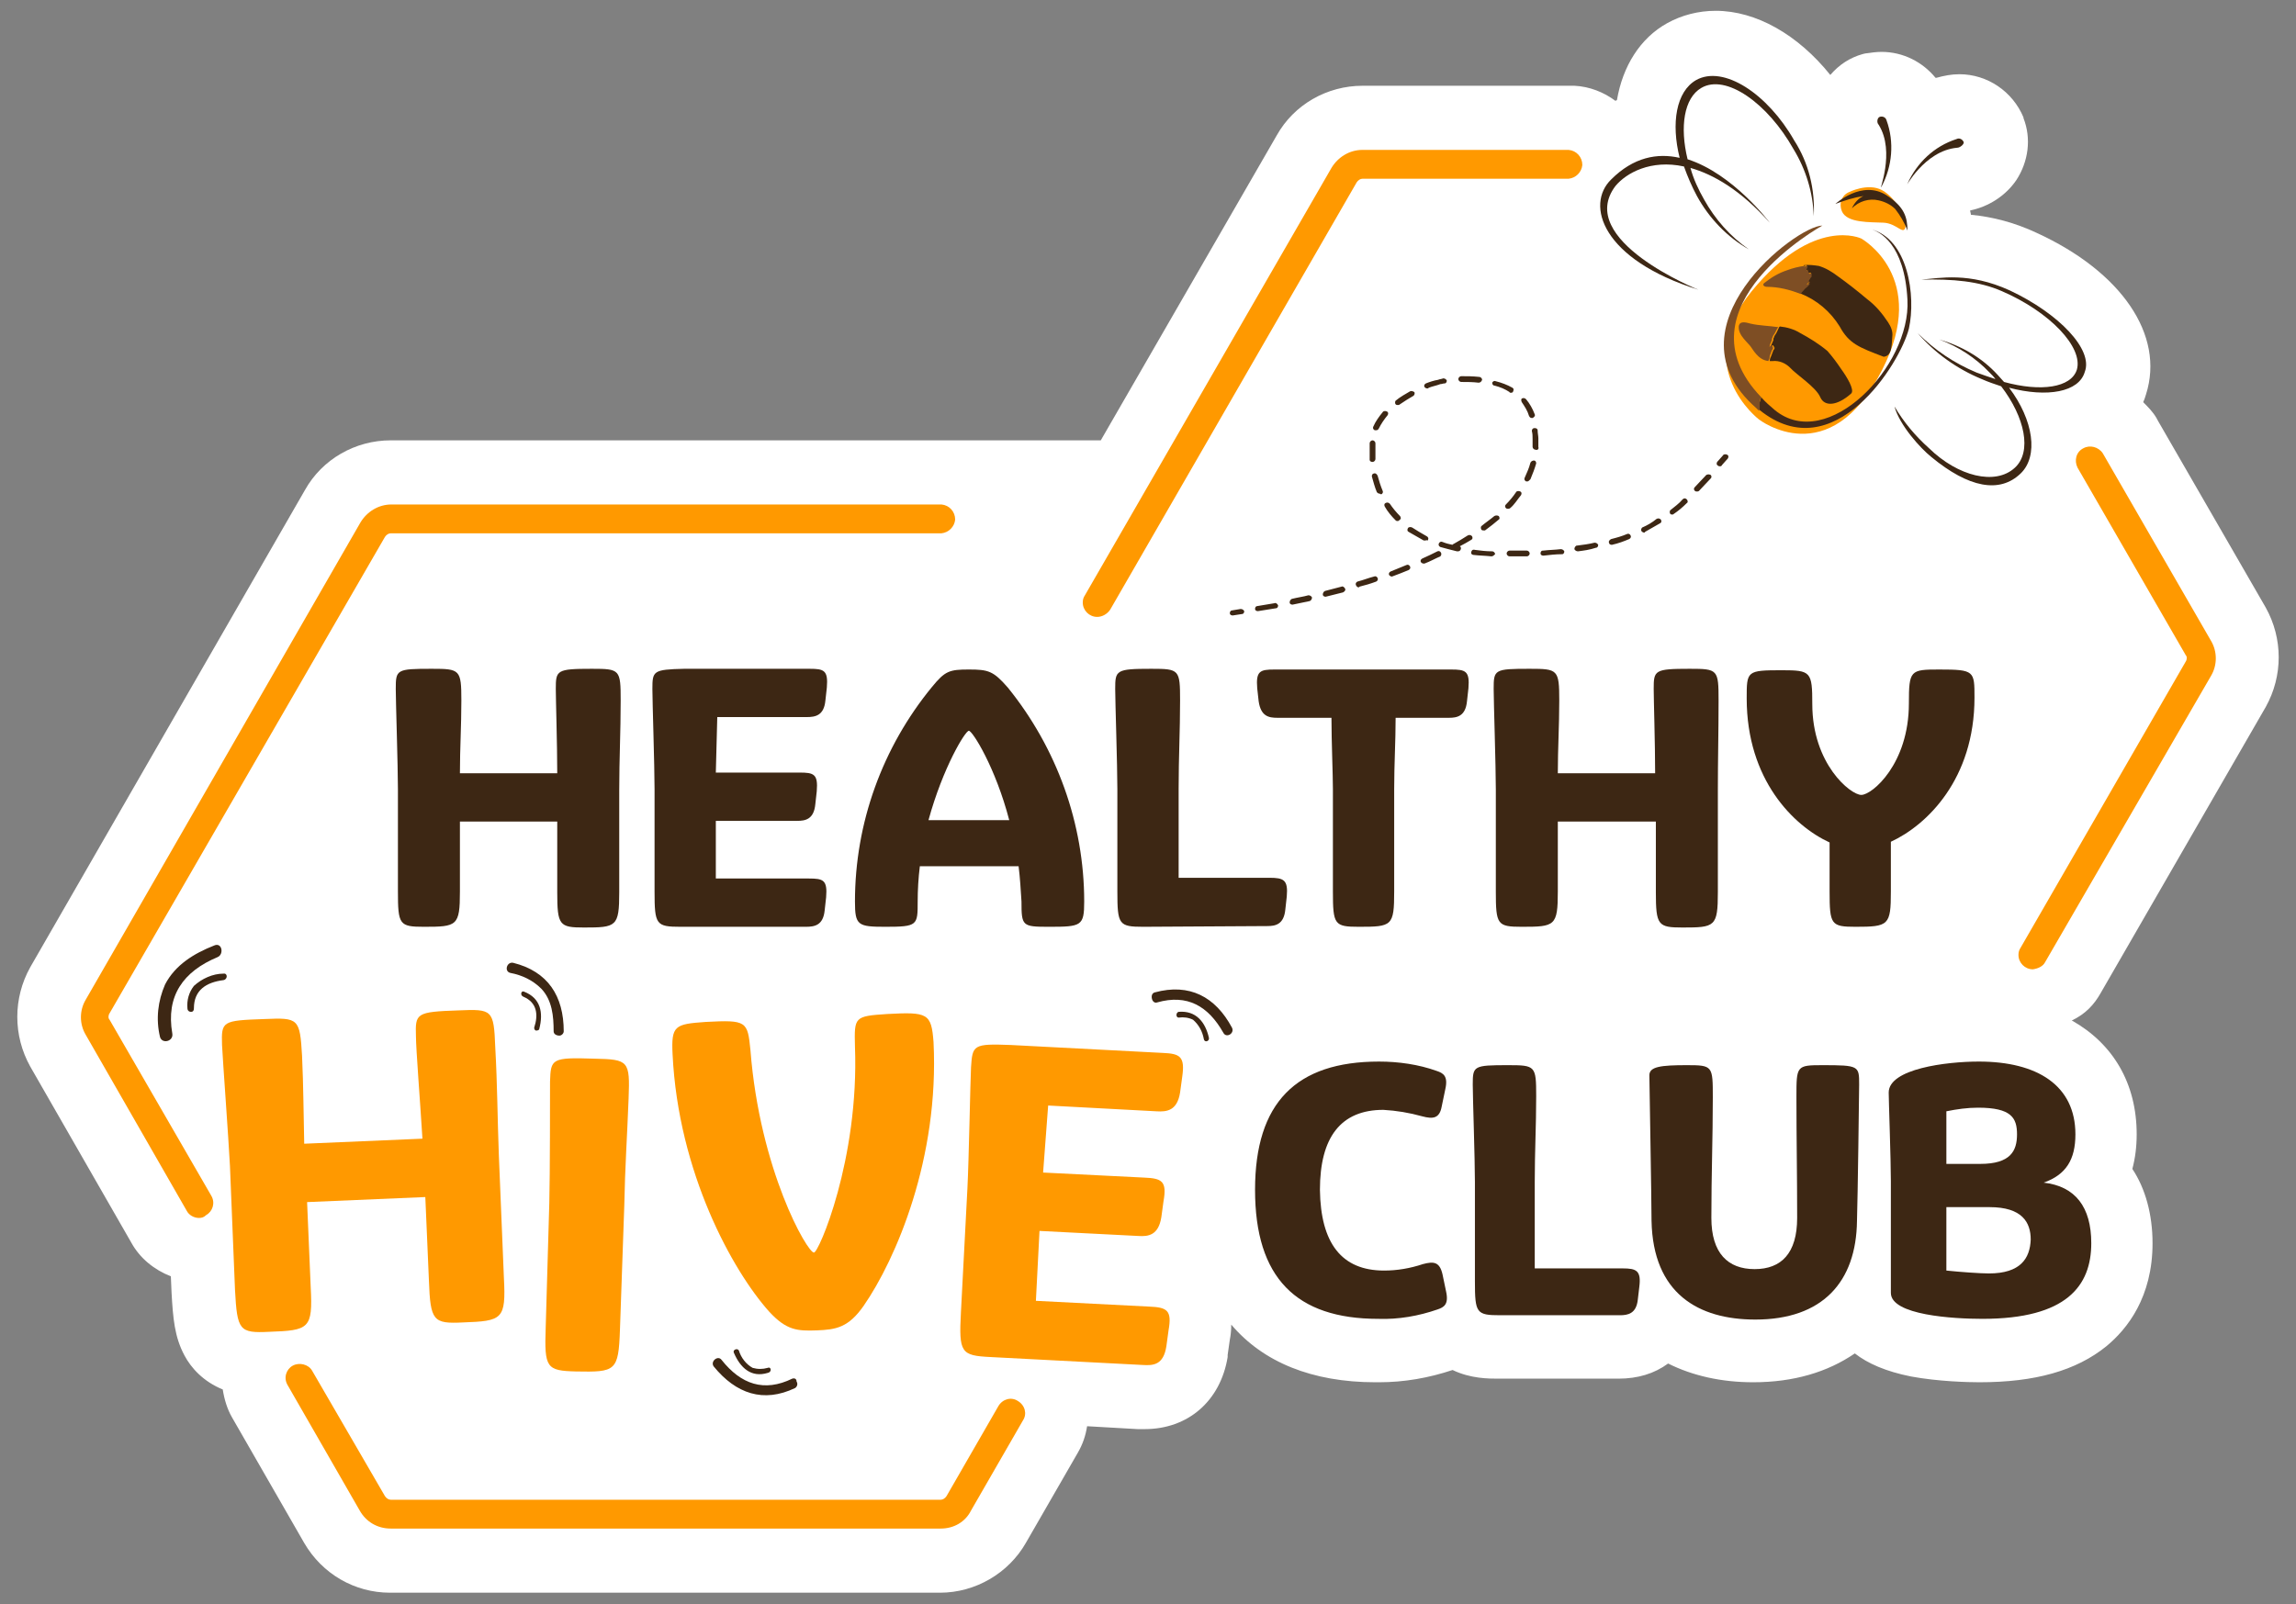 <svg xmlns="http://www.w3.org/2000/svg" xmlns:xlink="http://www.w3.org/1999/xlink" id="Layer_1" x="0px" y="0px" viewBox="0 0 318.5 222.6" style="enable-background:new 0 0 318.5 222.6;" xml:space="preserve">
<rect x="0" y="0" width="318.5" height="222.6" fill="#808080" stroke="none"/>
<style type="text/css">
	.st0{fill:#FFFFFF;}
	.st1{fill:#3D2714;}
	.st2{fill:#FF9900;}
	.st3{fill:#422918;}
	.st4{fill:#7E4E24;}
</style>
<path class="st0" d="M291.4,137.8l22.9-39.7c2.4-4.3,2.4-9.5,0-13.8l-15-26c0-0.1-0.1-0.1-0.1-0.2c-0.5-0.9-1.2-1.6-1.9-2.3  c0.2-0.4,0.3-0.8,0.4-1.1c2.6-8.2-3.4-17-15.2-22.4c-3-1.4-6-2.2-9.1-2.5c0-0.2-0.1-0.4-0.1-0.6c2.5-0.5,4.9-2,6.4-4.2  c1.7-2.6,2.1-5.8,1-8.6c0,0,0-0.1,0-0.1c-1.5-3.6-5-6-8.9-6c-1.1,0-2.1,0.2-3.2,0.5c0,0,0,0-0.1,0c-1.8-2.2-4.5-3.6-7.5-3.6  c-0.7,0-1.4,0.1-2.1,0.2c-0.2,0-0.4,0.1-0.5,0.1c-1.8,0.5-3.3,1.5-4.5,2.9c-4.5-5.6-10.3-8.9-15.9-8.9c0,0,0,0,0,0  c-2.4,0-4.7,0.6-6.7,1.7c-3.8,2.1-6.2,6-7,10.7c-0.1,0-0.2,0.1-0.2,0.1c-1.6-1.2-3.6-2-5.7-2.1c-0.2,0-0.4,0-0.6,0H189  c-4.9,0-9.5,2.6-11.9,6.9l-24.4,42.3H54.2c-4.9,0-9.5,2.6-11.9,6.9L4.2,134.2c-2.4,4.3-2.4,9.5,0,13.8l14,24.4  c1.2,2.2,3.2,3.8,5.5,4.7l0.1,2.3c0.2,3.5,0.4,6.1,1.8,8.7c0.9,1.7,2.6,3.6,5.3,4.7c0.2,1.3,0.6,2.7,1.3,3.9l10,17.4  c2.5,4.3,7,6.9,11.9,6.9h76.3c4.9,0,9.5-2.7,11.9-6.9l7.2-12.5c0.7-1.2,1.1-2.4,1.3-3.7l7,0.4c0.3,0,0.7,0,1,0c6,0,10.5-3.9,11.5-10  c0-0.1,0-0.2,0-0.3l0.3-2.1c0.1-0.5,0.2-1.2,0.2-2.1c4.4,5.2,11.2,8,20,8c0.2,0,0.3,0,0.5,0c3.5,0,6.9-0.6,10.2-1.7  c2.5,1.2,5,1.2,6.3,1.2l16.7,0c2.7,0,5-0.7,6.9-2.1c3.4,1.7,7.4,2.6,11.8,2.6c5.6,0,10.3-1.4,14.1-4c1.8,1.4,4.3,2.5,7.8,3.2  c3.8,0.7,7.9,0.8,9.5,0.8c7.7,0,13.4-1.6,17.6-5c2.9-2.4,6.4-6.8,6.4-14.3c0-4-1-7.6-2.8-10.3c0.4-1.5,0.6-3.1,0.6-4.8  c0-7.1-3.3-12.6-9-15.8C289.3,140.7,290.5,139.4,291.4,137.8z"></path>
<g>
	<path class="st1" d="M85.9,109.7v14.1c0,4.8-0.4,4.9-4.9,4.9c-3.4,0-3.7-0.3-3.7-4.9V114H63.8v9.7c0,4.8-0.4,4.9-5,4.9   c-3.4,0-3.6-0.3-3.6-4.9v-14.2c0-3.2-0.3-12.2-0.3-13.9c0-2.7,0.1-2.8,5-2.8c3.9,0,4.1,0.1,4.1,4.4c0,3.6-0.2,6.6-0.2,10.1h13.5   c0-4-0.2-10.3-0.2-11.7c0-2.6,0.1-2.8,5-2.8c3.9,0,4,0.1,4,4.4C86.1,101.6,85.9,105.3,85.9,109.7z"></path>
	<path class="st1" d="M94.4,128.6c-3.4,0-3.6-0.3-3.6-4.9v-14.2c0-3.2-0.3-12.2-0.3-13.9c0-2.5,0.1-2.7,4.4-2.8h17.4   c2,0,2.6,0.2,2.4,2.6l-0.2,1.8c-0.2,2.1-1.4,2.3-2.6,2.3H99.5l-0.2,7.7h11.6c2,0,2.6,0.2,2.4,2.6l-0.2,1.8   c-0.2,2.1-1.4,2.3-2.5,2.3H99.3v8h12.9c2,0,2.6,0.2,2.4,2.6l-0.2,1.8c-0.2,2.1-1.4,2.3-2.6,2.3L94.4,128.6z"></path>
	<path class="st1" d="M141.3,120.2h-13.7c-0.2,1.6-0.3,3.3-0.3,4.9c0,3.3,0,3.5-4.5,3.5c-3.8,0-4.2-0.2-4.2-3.5   c0-10.9,3.8-21.4,10.7-29.8c1.8-2.2,2.4-2.4,5.1-2.4s3.4,0.2,5.4,2.5c6.8,8.4,10.6,18.9,10.6,29.7c0,3.4-0.4,3.5-4.9,3.5   c-3.7,0-3.8-0.1-3.8-3.5C141.6,123.5,141.5,121.8,141.3,120.2z M128.8,113.8H140c-1.9-7.3-5.1-12.4-5.6-12.4   S130.8,106.5,128.8,113.8L128.8,113.8z"></path>
	<path class="st1" d="M158.6,128.6c-3.4,0-3.6-0.3-3.6-4.9v-14.2c0-3.3-0.3-12.2-0.3-13.9c0-2.6,0.1-2.8,5-2.8c3.9,0,4,0.1,4,4.4   c0,4.3-0.2,7.8-0.2,12.2v12.4h12.6c2,0,2.6,0.3,2.4,2.6l-0.2,1.8c-0.2,2.1-1.4,2.3-2.5,2.3L158.6,128.6z"></path>
	<path class="st1" d="M193.6,99.6c0,3.3-0.2,6.4-0.2,9.9v14.2c0,4.8-0.3,4.9-4.9,4.9c-3.4,0-3.6-0.3-3.6-4.9v-14.2   c0-2.1-0.2-6.6-0.2-9.9h-7.5c-1.2,0-2.3-0.2-2.6-2.3l-0.2-1.8c-0.2-2.4,0.4-2.6,2.4-2.6h24.5c2,0,2.6,0.2,2.4,2.6l-0.2,1.8   c-0.2,2.1-1.4,2.3-2.5,2.3H193.6z"></path>
	<path class="st1" d="M238.3,109.7v14.1c0,4.8-0.4,4.9-4.9,4.9c-3.4,0-3.7-0.3-3.7-4.9V114h-13.6v9.7c0,4.8-0.4,4.9-5,4.9   c-3.4,0-3.6-0.3-3.6-4.9v-14.2c0-3.2-0.3-12.2-0.3-13.9c0-2.7,0.1-2.8,5-2.8c3.9,0,4.1,0.1,4.1,4.4c0,3.6-0.2,6.6-0.2,10.1h13.5   c0-4-0.2-10.3-0.2-11.7c0-2.6,0.1-2.8,5-2.8c3.9,0,4,0.1,4,4.4C238.4,101.6,238.3,105.3,238.3,109.7z"></path>
	<path class="st1" d="M264.8,97.6c0-4.6,0.2-4.7,4.2-4.7c4.9,0,4.9,0.2,4.9,3.9c0,11.3-6.6,17.7-11.6,20v6.9c0,4.7-0.3,4.9-4.9,4.9   c-3.4,0-3.6-0.3-3.6-4.9v-6.8c-5-2.3-11.5-8.7-11.5-20c0-3.8,0-3.9,4.9-3.9c4,0,4.2,0.2,4.2,4.7c0,8.3,5.3,12.6,6.8,12.6   S264.8,106,264.8,97.6z"></path>
	<path class="st2" d="M69.2,160.3l0.7,17c0.3,5.8-0.2,6-5.7,6.2c-4.1,0.2-4.5-0.2-4.7-5.8L59,166.1l-16.4,0.7l0.5,11.8   c0.3,5.8-0.2,6-5.8,6.2c-4.1,0.2-4.4-0.2-4.7-5.8l-0.7-17.2c-0.2-3.9-1-14.7-1.1-16.8c-0.1-3.3,0-3.4,5.9-3.6   c4.7-0.2,4.9-0.1,5.2,5.1c0.2,4.3,0.2,8.1,0.3,12.2l16.4-0.7c-0.3-4.9-0.9-12.5-0.9-14.2c-0.1-3.2,0-3.4,5.9-3.6   c4.7-0.2,4.9-0.1,5.1,5.1C69,150.6,69,155,69.2,160.3z"></path>
	<path class="st2" d="M86.6,167.3L86,184.5c-0.2,5.8-0.6,5.9-6.1,5.8c-4.1-0.1-4.4-0.5-4.2-6.1l0.5-17.3c0.1-4,0.1-14.8,0.1-16.8   c0.1-3.2,0.2-3.4,6.2-3.2c4.7,0.1,4.9,0.3,4.7,5.5C87,157.7,86.7,161.9,86.6,167.3z"></path>
	<path class="st2" d="M118.6,145.2c-0.1-4.1-0.1-4.2,4.5-4.5c5.6-0.3,6.1-0.1,6.4,3.9c0.8,16.1-5.2,30.1-9.7,36.6   c-2.1,3-3.8,3.3-6.5,3.4c-2.7,0.1-4.2,0-6.6-2.6c-5.1-5.7-12.6-19.3-13.4-35.7c-0.2-4,0.3-4.2,4.6-4.5c5.7-0.3,5.8-0.1,6.2,3.9   c1.3,16.7,7.9,28.1,8.8,28.1C113.5,174,119.2,160.9,118.6,145.2z"></path>
	<path class="st2" d="M137.4,188.3c-4.1-0.2-4.4-0.6-4.1-6.2l0.9-17.2c0.2-3.9,0.4-14.8,0.5-16.8c0.2-3.1,0.3-3.3,5.5-3.1l21.1,1.1   c2.4,0.1,3.1,0.5,2.7,3.3l-0.3,2.2c-0.4,2.5-1.8,2.7-3.3,2.6l-15-0.8l-0.7,9.3l14,0.7c2.5,0.1,3.2,0.5,2.7,3.3l-0.3,2.2   c-0.4,2.5-1.8,2.7-3.2,2.6l-13.7-0.7l-0.5,9.7l15.7,0.8c2.5,0.1,3.2,0.5,2.7,3.3l-0.3,2.2c-0.4,2.6-1.8,2.7-3.3,2.6L137.4,188.3z"></path>
	<path class="st1" d="M192,176.3c1.8,0,3.6-0.3,5.4-0.9c1.5-0.4,2.3-0.3,2.7,1.4l0.5,2.4c0.4,1.8-0.3,2.2-1.2,2.5   c-2.6,0.9-5.4,1.4-8.2,1.3c-11.4,0-17.1-5.7-17.1-17.9c0-12.1,5.7-17.8,17.2-17.8c2.7,0,5.5,0.4,8,1.3c0.9,0.3,1.6,0.7,1.2,2.5   l-0.5,2.4c-0.3,1.7-1.2,1.8-2.7,1.4c-1.8-0.5-3.6-0.8-5.4-0.9c-5.9,0-8.8,3.8-8.8,11.1C183.2,172.5,186.1,176.3,192,176.3z"></path>
	<path class="st1" d="M208.1,182.5c-3.3,0-3.5-0.3-3.5-4.7V164c0-3.2-0.3-11.8-0.3-13.5c0-2.6,0.1-2.7,4.9-2.7   c3.8,0,3.9,0.1,3.9,4.3s-0.2,7.6-0.2,11.9v12h12.2c1.9,0,2.6,0.3,2.3,2.6l-0.2,1.7c-0.2,2-1.4,2.2-2.5,2.2L208.1,182.5z"></path>
	<path class="st1" d="M243.4,176.1c3.7,0,5.9-2.2,5.9-7.1c0-6.2-0.1-10.8-0.1-16.8c0-4.3,0-4.4,3.6-4.4c5.1,0,5.1,0.1,5.1,2.7   c0,0.8-0.2,16-0.3,18.9c-0.1,8.5-4.8,13.7-14.1,13.7c-7.9,0-14.2-3.6-14.4-13.7c0-3-0.3-19.4-0.3-20.2c0-1.2,1.6-1.4,5.2-1.4   s3.6,0.1,3.6,4.5c0,5.7-0.2,10.6-0.2,16.7C237.4,173.9,239.7,176.1,243.4,176.1z"></path>
	<path class="st1" d="M287.9,157.4c0,3.5-1.3,5.6-4.4,6.7c4.4,0.5,6.6,3.4,6.6,8.4c0,5.9-3.4,10.5-15.1,10.5c-4,0-12.7-0.5-12.7-3.6   v-15.5c0-3-0.3-11.3-0.3-12.3c0-3.3,8-4.3,12.5-4.3C282.6,147.3,287.9,150.6,287.9,157.4z M270,161.5h4.7c4.2,0,5.1-1.8,5.1-4.1   c0-2.3-0.8-3.7-5.4-3.7c-1.5,0-2.9,0.2-4.4,0.5C270,157.1,270,158.9,270,161.5z M281.7,172c0-2.4-1.2-4.5-5.7-4.5h-6v8.8   c1.9,0.2,4.7,0.4,5.9,0.4C280.3,176.7,281.6,174.6,281.7,172L281.7,172z"></path>
	<path class="st2" d="M282,134.5c-1.1,0-2-0.9-2-2c0-0.4,0.1-0.7,0.3-1l22.9-39.7c0.2-0.3,0.2-0.7,0-0.9l-15-26   c-0.5-1-0.2-2.2,0.8-2.7c0.9-0.5,2.1-0.2,2.7,0.7l15,26c0.9,1.5,0.9,3.4,0,4.9l-23,39.7C283.4,134.1,282.7,134.4,282,134.5z"></path>
	<path class="st2" d="M152.2,85.6c-1.1,0-2-0.9-2-2c0-0.4,0.1-0.7,0.3-1l34.2-59.3c0.9-1.5,2.5-2.5,4.3-2.5h28.6   c1.1,0.1,1.9,1,1.9,2.1c-0.1,1-0.9,1.8-1.9,1.9H189c-0.3,0-0.6,0.2-0.8,0.5L154,84.6C153.6,85.2,152.9,85.6,152.2,85.6z"></path>
	<path class="st1" d="M171,85.4c-0.2,0-0.4-0.1-0.4-0.3c0-0.2,0.1-0.4,0.3-0.4c0,0,0,0,0,0l1.2-0.2c0.2,0,0.4,0.1,0.5,0.3   c0,0,0,0,0,0c0,0.2-0.1,0.4-0.3,0.4c0,0,0,0,0,0L171,85.4L171,85.4z"></path>
	<path class="st1" d="M174.5,84.8c-0.2,0-0.4-0.1-0.4-0.3c0-0.2,0.1-0.4,0.3-0.4c0,0,0,0,0,0l2.4-0.4c0.2-0.1,0.4,0.1,0.5,0.3   c0,0,0,0,0,0c0,0.2-0.1,0.4-0.3,0.4c0,0,0,0,0,0L174.5,84.8L174.5,84.8z M179.3,83.9c-0.2,0-0.4-0.1-0.4-0.3c0-0.2,0.1-0.4,0.3-0.5   c0,0,0,0,0,0c0.8-0.2,1.6-0.3,2.3-0.5c0.2,0,0.4,0.1,0.5,0.3c0,0.2-0.1,0.4-0.3,0.5c0,0,0,0,0,0L179.3,83.9L179.3,83.9z    M183.9,82.8c-0.2,0-0.4-0.1-0.4-0.3c0-0.2,0.1-0.4,0.3-0.5l0,0c0.8-0.2,1.5-0.4,2.3-0.6c0.2-0.1,0.4,0.1,0.5,0.3   c0.1,0.2-0.1,0.4-0.3,0.5c0,0,0,0,0,0L183.9,82.8L183.9,82.8z M188.5,81.5c-0.2,0-0.3-0.1-0.4-0.3c-0.1-0.2,0-0.4,0.2-0.5   c0,0,0,0,0,0c0.8-0.2,1.5-0.5,2.3-0.7c0.2-0.1,0.4,0,0.5,0.2c0.1,0.2,0,0.4-0.2,0.5c0,0,0,0,0,0c-0.8,0.3-1.5,0.5-2.3,0.7   L188.5,81.5z M193.1,80c-0.2,0-0.3-0.1-0.4-0.2c-0.1-0.2,0-0.4,0.2-0.5c0,0,0,0,0,0c0.7-0.3,1.5-0.6,2.2-0.9c0.2-0.1,0.4,0,0.5,0.2   c0.1,0.2,0,0.4-0.2,0.5c0,0,0,0,0,0c-0.7,0.3-1.5,0.6-2.3,0.9C193.2,80,193.1,80,193.1,80L193.1,80z M197.5,78.2   c-0.2,0-0.3-0.1-0.4-0.2c-0.1-0.2,0-0.4,0.2-0.5c0,0,0,0,0,0c0.7-0.3,1.5-0.7,2.1-1c0.2-0.1,0.4,0,0.5,0.2c0.1,0.2,0,0.4-0.1,0.5   c0,0,0,0,0,0c-0.7,0.3-1.4,0.7-2.2,1C197.6,78.2,197.6,78.2,197.5,78.2z M211.2,77.2h-1.8c-0.2,0-0.4-0.2-0.4-0.4   c0-0.2,0.2-0.4,0.4-0.4l0,0h1.9h0.5l0,0c0.2,0,0.4,0.2,0.4,0.4c0,0.2-0.2,0.4-0.4,0.4l0,0H211.2L211.2,77.2z M214.1,77.1   c-0.2,0-0.4-0.1-0.4-0.3c0-0.2,0.1-0.4,0.3-0.4c0,0,0.1,0,0.1,0c0.8-0.1,1.6-0.1,2.4-0.2c0.2,0,0.4,0.1,0.5,0.3   c0,0.2-0.1,0.4-0.3,0.4c0,0,0,0,0,0C215.8,76.9,215,77,214.1,77.1L214.1,77.1z M206.9,77.2L206.9,77.2c-0.9-0.1-1.7-0.1-2.5-0.2   c-0.2,0-0.4-0.2-0.3-0.4c0,0,0,0,0,0c0-0.2,0.2-0.4,0.5-0.3c0.8,0.1,1.5,0.2,2.4,0.2c0.2,0,0.4,0.2,0.4,0.4c0,0,0,0,0,0   C207.3,77,207.1,77.2,206.9,77.2z M218.9,76.5c-0.2,0-0.4-0.1-0.5-0.3c0-0.2,0.1-0.4,0.3-0.5c0,0,0.1,0,0.1,0   c0.8-0.1,1.6-0.2,2.4-0.4c0.2,0,0.4,0.1,0.5,0.3c0,0.2-0.1,0.4-0.3,0.4c0,0,0,0,0,0C220.5,76.3,219.7,76.4,218.9,76.5L218.9,76.5z    M202.2,76.5c0,0-0.1,0-0.1,0c-0.8-0.2-1.6-0.4-2.3-0.6c-0.2-0.1-0.3-0.3-0.2-0.5c0,0,0,0,0,0c0.1-0.2,0.3-0.3,0.5-0.2   c0.5,0.2,0.9,0.3,1.4,0.4c0-0.1,0.1-0.1,0.1-0.1c0.7-0.4,1.4-0.8,2-1.2c0.2-0.1,0.4-0.1,0.6,0.1c0.1,0.2,0.1,0.4-0.1,0.5   c0,0,0,0,0,0c-0.5,0.3-1,0.6-1.6,0.9c0.2,0.1,0.2,0.3,0.1,0.5C202.5,76.5,202.3,76.5,202.2,76.5L202.2,76.5z M223.6,75.6   c-0.2,0-0.4-0.1-0.4-0.3c-0.1-0.2,0.1-0.4,0.3-0.5c0,0,0,0,0,0c0.8-0.2,1.5-0.4,2.2-0.7c0.2-0.1,0.4,0,0.5,0.2   c0.1,0.2,0,0.4-0.2,0.5c0,0,0,0,0,0C225.3,75.1,224.5,75.4,223.6,75.6L223.6,75.6z M197.7,75c-0.1,0-0.1,0-0.2,0   c-0.7-0.4-1.4-0.8-2.1-1.2c-0.2-0.1-0.2-0.3-0.1-0.5c0,0,0,0,0,0c0.1-0.2,0.4-0.2,0.6-0.1c0.6,0.4,1.3,0.8,2,1.2   c0.2,0.1,0.3,0.3,0.2,0.5c0,0,0,0,0,0.1C198,74.9,197.8,75,197.7,75L197.7,75z M228.1,73.9c-0.2,0-0.3-0.1-0.4-0.2   c-0.1-0.2,0-0.4,0.1-0.5c0,0,0,0,0,0c0.7-0.3,1.4-0.7,2-1.2c0.2-0.1,0.4-0.1,0.6,0.1c0.1,0.2,0.1,0.4-0.1,0.5c0,0,0,0,0,0   c-0.7,0.4-1.4,0.8-2.1,1.2C228.2,73.9,228.1,73.9,228.1,73.9L228.1,73.9z M205.8,73.6c-0.1,0-0.2,0-0.3-0.1c-0.1-0.2-0.1-0.4,0-0.5   c0,0,0,0,0,0c0.6-0.5,1.2-0.9,1.8-1.4c0.2-0.1,0.4-0.1,0.6,0c0.1,0.1,0.2,0.4,0,0.5c0,0,0,0,0,0c-0.6,0.5-1.2,1-1.9,1.5   C205.9,73.6,205.8,73.6,205.8,73.6L205.8,73.6z M232,71.4c-0.1,0-0.2,0-0.3-0.1c-0.1-0.1-0.1-0.4,0-0.5c0,0,0,0,0,0   c0.6-0.5,1.2-0.9,1.7-1.5c0.2-0.2,0.4-0.2,0.6,0c0.1,0.1,0.2,0.4,0,0.5c0,0,0,0,0,0c-0.6,0.6-1.2,1.1-1.8,1.5   C232.2,71.3,232.1,71.4,232,71.4L232,71.4z M193.9,72.3c-0.1,0-0.2,0-0.3-0.1c-0.6-0.6-1.1-1.2-1.5-1.9c-0.1-0.2-0.1-0.4,0.1-0.5   c0,0,0,0,0,0c0.2-0.1,0.4-0.1,0.6,0.1c0.4,0.6,0.9,1.2,1.4,1.7c0.1,0.1,0.2,0.4,0,0.5c0,0,0,0,0,0C194.1,72.2,194,72.3,193.9,72.3   L193.9,72.3z M209.2,70.6c-0.1,0-0.2,0-0.3-0.1c-0.1-0.1-0.2-0.3,0-0.5c0,0,0,0,0,0c0.5-0.5,1-1.1,1.4-1.7c0.1-0.2,0.4-0.2,0.6-0.1   c0.2,0.1,0.2,0.3,0.1,0.5c0,0,0,0,0,0c-0.5,0.6-0.9,1.3-1.5,1.8C209.5,70.5,209.4,70.6,209.2,70.6L209.2,70.6z M235.4,68.2   c-0.1,0-0.2,0-0.3-0.1c-0.1-0.1-0.2-0.3,0-0.5c0,0,0,0,0,0c0.5-0.5,1-1.1,1.6-1.7c0.2-0.1,0.4-0.1,0.6,0c0.1,0.1,0.2,0.3,0,0.5   c0,0,0,0,0,0c-0.6,0.6-1.1,1.2-1.6,1.7C235.6,68.2,235.5,68.2,235.4,68.2z M191.4,68.5c-0.2,0-0.3-0.1-0.4-0.2   c-0.3-0.7-0.5-1.5-0.7-2.2c0-0.2,0.1-0.4,0.3-0.4c0.2-0.1,0.4,0.1,0.5,0.3c0,0,0,0,0,0c0.2,0.7,0.4,1.4,0.7,2.1   c0.1,0.2,0,0.4-0.2,0.5c0,0,0,0,0,0L191.4,68.5z M211.9,66.8c-0.1,0-0.1,0-0.2,0c-0.2-0.1-0.3-0.3-0.2-0.5c0,0,0,0,0,0   c0.3-0.7,0.6-1.3,0.8-2.1c0.1-0.2,0.3-0.3,0.5-0.3c0.2,0,0.3,0.2,0.3,0.4c0,0,0,0,0,0c-0.2,0.7-0.5,1.5-0.8,2.2   C212.1,66.7,212,66.8,211.9,66.8L211.9,66.8z M190.4,64.1c-0.2,0-0.4-0.1-0.4-0.3c0-0.3,0-0.5,0-0.8c0-0.5,0-0.9,0-1.5   c0-0.2,0.2-0.4,0.4-0.4c0.2,0,0.4,0.2,0.4,0.4c0,0,0,0,0,0c0,0.5,0,0.9,0,1.4c0,0.3,0,0.5,0,0.8C190.8,63.9,190.6,64.1,190.4,64.1   C190.4,64.1,190.4,64.1,190.4,64.1L190.4,64.1z M213,62.4L213,62.4c-0.2,0-0.4-0.2-0.4-0.4c0,0,0,0,0,0c0-0.4,0-0.7,0-1.1   c0-0.4,0-0.7-0.1-1.1c0-0.2,0.1-0.4,0.4-0.4c0.2,0,0.4,0.1,0.4,0.3c0,0,0,0,0,0c0,0.4,0.1,0.8,0.1,1.1c0,0.4,0,0.8,0,1.2   C213.5,62.3,213.3,62.5,213,62.4C213.1,62.5,213.1,62.5,213,62.4L213,62.4z M190.9,59.7c-0.1,0-0.1,0-0.2,0   c-0.2-0.1-0.3-0.3-0.2-0.5c0,0,0,0,0,0c0.3-0.7,0.8-1.4,1.3-2c0.1-0.2,0.4-0.2,0.6-0.1c0.2,0.1,0.2,0.3,0.1,0.5c0,0,0,0,0,0   c-0.5,0.6-0.9,1.2-1.2,1.8C191.2,59.6,191.1,59.7,190.9,59.7z M212.5,58c-0.2,0-0.3-0.1-0.4-0.3c-0.2-0.7-0.6-1.3-1-1.9   c-0.1-0.2-0.1-0.4,0-0.5c0,0,0,0,0,0c0.2-0.1,0.4-0.1,0.6,0.1c0.5,0.6,0.9,1.3,1.2,2.1c0.1,0.2-0.1,0.4-0.3,0.5c0,0,0,0,0,0   L212.5,58z M193.9,56.2c-0.1,0-0.2,0-0.3-0.1c-0.1-0.1-0.1-0.4,0-0.5c0,0,0,0,0,0c0.6-0.5,1.3-0.9,2-1.3c0.2-0.1,0.4,0,0.6,0.1   c0.1,0.2,0,0.4-0.1,0.5c0,0,0,0,0,0c-0.7,0.4-1.3,0.8-1.9,1.2C194.1,56.2,194,56.2,193.9,56.2L193.9,56.2z M209.6,54.5   c-0.1,0-0.2,0-0.2-0.1c-0.6-0.4-1.3-0.7-2.1-0.9c-0.2,0-0.3-0.2-0.3-0.4c0,0,0,0,0,0c0.1-0.2,0.3-0.3,0.5-0.2   c0.8,0.2,1.6,0.5,2.3,0.9c0.2,0.1,0.2,0.3,0.1,0.5c0,0,0,0,0,0C209.9,54.4,209.8,54.5,209.6,54.5L209.6,54.5z M198,53.9   c-0.2,0-0.3-0.1-0.4-0.2c-0.1-0.2,0-0.4,0.2-0.5c0,0,0,0,0,0c0.5-0.2,1.1-0.4,1.7-0.5c0.2-0.1,0.5-0.1,0.7-0.2   c0.2,0,0.4,0.1,0.5,0.3c0,0.2-0.1,0.4-0.3,0.4c0,0,0,0,0,0c-0.2,0-0.4,0.1-0.6,0.1c-0.5,0.2-1.1,0.3-1.6,0.5   C198.1,53.9,198.1,53.9,198,53.9L198,53.9z M205.1,53.1L205.1,53.1c-0.8-0.1-1.6-0.1-2.4-0.1c-0.2,0-0.4-0.2-0.4-0.4   c0-0.2,0.2-0.4,0.4-0.4c0,0,0,0,0,0c0.8,0,1.6,0,2.5,0.1c0.2,0,0.4,0.2,0.4,0.4c0,0,0,0,0,0C205.5,53,205.3,53.1,205.1,53.1   L205.1,53.1z"></path>
	<path class="st1" d="M238.6,64.7c-0.1,0-0.2,0-0.3-0.1c-0.2-0.1-0.2-0.3-0.1-0.5c0,0,0,0,0,0l0.8-0.9c0.1-0.2,0.4-0.2,0.6-0.1   c0.2,0.1,0.2,0.3,0.1,0.5c0,0,0,0,0,0l-0.8,0.9C238.8,64.7,238.7,64.7,238.6,64.7z"></path>
	<path class="st2" d="M256.4,26.7c0,0,2.7-1.4,4.7-0.3c2,1.1,3.5,4.2,3.2,5.2c-0.3,1-1.2-0.6-3-0.7c-1.8-0.1-5.1,0.1-5.8-1.6   C255.1,28.3,255.4,27.2,256.4,26.7z"></path>
	<path class="st2" d="M258.2,33.1c0,0-6.6-3.2-15.2,7.3c-8.6,10.5,1,17.8,1,17.8s9.8,7.6,17.1-6.9C267.7,38.4,258.2,33.1,258.2,33.1   z"></path>
	<path class="st1" d="M258.5,27.2c-0.7,0.3-1.3,1-1.6,1.7c1-1,2.4-1.4,3.7-1.1c0.9,0.2,1.7,0.6,2.3,1.2c0.7,0.9,1.3,1.9,1.7,3   c0-1.8-0.4-3.3-2.9-4.9c-3.4-2.2-7.1,1.2-7.1,1.2C255.9,27.8,257.2,27.4,258.5,27.2z"></path>
	<path class="st1" d="M233.6,23.1c0.5,1.4,1.1,2.8,1.8,4.1c1.7,3.1,4.2,5.7,7.2,7.4c-2.6-1.8-4.7-4.2-6.2-6.9   c-0.8-1.4-1.5-2.9-1.9-4.4c3.2,0.9,7,3.1,11,7.6c0,0-5.1-6.8-11.4-8.8c-1.1-4.5-0.5-8.5,1.9-9.9c3.4-2,9.2,2.1,12.8,8.5   c1.7,2.8,2.7,6,2.8,9.3c0.2-3.7-0.7-7.4-2.7-10.5c-3.7-6.5-9.8-10.5-13.6-8.4c-2.8,1.6-3.5,6-2.3,10.8c-3.1-0.7-6.4-0.1-9.5,3   c-3.6,3.5-1.3,11.1,12.1,15.3c0,0-17.2-6.9-11.5-14.4C225.6,24,229,22.1,233.6,23.1z"></path>
	<path class="st1" d="M278.8,40.3c-5.7-2.6-9.7-1.7-12.3-1.5c4.4-0.1,8,0.2,11.2,1.6c6.7,2.9,11.3,7.8,10.4,10.9   c-0.8,2.5-5,3.1-10.1,1.7c-0.3-0.3-0.6-0.7-0.9-1c-2.2-2.4-5-4-8.1-4.9c2.7,1,5.1,2.6,7,4.6c0.3,0.3,0.6,0.6,0.8,0.9   c-0.9-0.3-1.8-0.6-2.6-0.9c-3.1-1.3-5.8-3.1-8.2-5.5c2.4,2.8,5.5,5,8.9,6.4c0.9,0.4,1.8,0.7,2.7,1c3.3,4.3,4.3,9.1,1.9,11.3   c-2.7,2.5-7.9,1.2-11.9-2.7c-1.9-1.7-3.5-3.6-4.8-5.8c0.7,2.6,3.6,5.8,5.1,7c5.2,4.3,9.5,5.1,12.4,2.3c2.5-2.4,1.8-7.4-1.6-11.9   c5.3,1.4,9.7,0.6,10.5-2.2C290.4,48.5,285.6,43.5,278.8,40.3z"></path>
	<path class="st1" d="M271.5,20.5c0.4,0,1-0.5,0.9-0.8c-0.2-0.4-0.6-0.6-1-0.4c-3.1,1-5.5,3.3-6.8,6.2   C264.2,26.3,266.9,20.9,271.5,20.5z"></path>
	<path class="st1" d="M261,25.9c1.5-2.8,1.8-6.2,0.7-9.2c-0.1-0.4-0.5-0.6-0.9-0.5c-0.4,0.1-0.5,0.8-0.2,1.1   C263,21.1,260.5,26.8,261,25.9z"></path>
	<path class="st1" d="M246.3,46.4c-0.1,0.1-0.2,0.3-0.2,0.4l0,0c-0.1,0.1-0.1,0.2-0.1,0.4c-0.1,0.2-0.2,0.5-0.3,0.7l0,0V48   c0,0-0.1,0.1,0,0.1l0.1-0.1c0,0,0.1-0.1,0.1-0.1s0.1,0,0.1,0.1c0,0.1,0,0,0,0l0,0c0.1,0.1,0.1,0.1,0.1,0.2l0,0l0,0l0,0   c0,0,0,0.1,0.1,0c0-0.1,0-0.1,0-0.2c0-0.1,0,0,0,0l0,0c0,0,0,0,0,0.1c0,0.2-0.1,0.4-0.2,0.5l0,0c-0.1,0.3-0.2,0.5-0.3,0.8   c-0.1,0.2-0.2,0.4-0.2,0.7h0.4c0.9-0.1,1.8,0.3,2.4,0.9c0.9,1,3.6,2.7,4.2,4.1s2.4,1.2,4.3-0.5c0.5-0.5-0.6-2.3-1.4-3.4   c-0.6-0.9-1.2-1.7-1.9-2.5c-1.2-1-2.5-1.8-3.8-2.5c-0.8-0.5-1.8-0.8-2.8-0.9l-0.1,0.1C246.6,45.8,246.5,46.1,246.3,46.4z"></path>
	<path class="st1" d="M261.9,44.7c-0.8-1.2-1.7-2.3-2.9-3.2c-1.3-1.1-2.7-2.2-4.1-3.2c-0.8-0.6-1.6-1.1-2.6-1.4   c-0.7-0.1-1.4-0.2-2.1-0.1c0,0.1,0,0.1,0.1,0.1c0.1,0,0.2-0.1,0.2-0.1c0.1,0,0.2,0.1,0.1,0.2v0.1c0,0.1-0.1,0.1-0.1,0.2   s0.1,0.2,0.2,0.2l0,0l0.1-0.1c0,0.1-0.1,0.1-0.1,0.2c0.1,0.1,0.1,0.1,0.1,0.2c0.1,0.1,0.1,0.1,0.2,0.1l0,0c0.1-0.1,0.2-0.1,0.2,0   s0,0.2,0,0.2c0,0.1,0,0.1,0,0.1s0,0.1-0.1,0.2l0,0c-0.1,0.1-0.2,0.3-0.3,0.5c-0.1,0.1-0.1,0.3-0.2,0.4c0,0.1-0.1,0.1,0,0.1   c0.1-0.1,0.2-0.1,0.2-0.2c0,0,0-0.1,0.1-0.1c0,0,0.1-0.1,0.1-0.1c0,0.1-0.1,0.1-0.1,0.2v0.1c0,0,0,0,0,0.1c0,0.1-0.1,0.2-0.2,0.2   l0,0l-0.1,0.1l-0.1,0.1c-0.1,0.1-0.3,0.3-0.4,0.4l-0.1,0.1l0,0c-0.1,0.1-0.2,0.3-0.3,0.4c2.3,0.9,4.2,2.5,5.5,4.6   c1.3,2.4,2.7,2.9,6.1,4.2c1.2-0.1,1.1-1.7,1.2-2.8C262.6,46,262.3,45.3,261.9,44.7z"></path>
	<path class="st3" d="M259.5,31.8c1.2,0.3,4.7,2,5.1,9.8c0.5,9.2-11.1,21.3-18.4,15.3c-0.7-0.6-1.3-1.1-1.9-1.8l0,0   c0,0.1-0.1,0.1,0,0.2c0,0.1,0,0-0.1,0l0,0c0,0.2,0,0.3-0.1,0.5v0.2c0,0.1,0,0.1,0,0.2c0,0.1,0,0.3,0,0.4l0,0c0,0.1,0,0.2,0,0.2l0,0   l0,0c0,0,0,0.1,0,0.1l0,0l0,0c10.3,8.3,19.5-6.5,20.7-11.3C265.8,41.1,264.7,33.1,259.5,31.8z"></path>
	<path class="st4" d="M241.2,45.3c-0.1,1.3,1.4,2.3,1.8,3c0.9,1.4,1.6,1.7,2.3,1.8c0.1-0.2,0.2-0.4,0.2-0.7c0.1-0.3,0.2-0.5,0.3-0.8   l0,0c0.1-0.1,0.2-0.3,0.2-0.5c0,0,0-0.1,0-0.1c0,0,0,0,0,0l0,0c0,0,0,0.1,0,0.2c0,0-0.1,0.1-0.1,0l0,0l0,0l0,0c0-0.1,0-0.2-0.1-0.2   l0,0l0,0c0,0,0-0.1-0.1-0.1c-0.1,0-0.1,0-0.1,0.1l-0.1,0.1c-0.1,0,0-0.1,0-0.1v-0.1l0,0c0.1-0.2,0.2-0.5,0.3-0.7   c0-0.1,0-0.3,0.1-0.4l0,0c0-0.1,0.1-0.3,0.2-0.4c0.2-0.3,0.3-0.6,0.5-0.9l0.1-0.1c-1.3-0.2-2.6-0.2-3.9-0.5   C242.4,44.8,241.3,44.4,241.2,45.3z M241.7,46.2L241.7,46.2z M242.1,45C242.1,45,242.1,44.9,242.1,45C242.1,44.9,242.1,45,242.1,45   L242.1,45z M242.6,45.8L242.6,45.8z M243.2,47.8L243.2,47.8z M245.8,46.2L245.8,46.2z M245.8,47.3L245.8,47.3z M245.4,48.7   L245.4,48.7z M243.6,48.1L243.6,48.1z"></path>
	<path class="st4" d="M250.1,40.4L250.1,40.4c0.2-0.2,0.3-0.4,0.5-0.5l0.1-0.1l0.1-0.1l0,0c0.1,0,0.1-0.2,0.2-0.2s0-0.1,0-0.1v-0.1   c0-0.1,0.1-0.1,0.1-0.2c-0.1,0-0.1,0-0.1,0.1c0,0,0,0-0.1,0.1c-0.1,0.1-0.1,0.1-0.2,0.2c-0.1,0,0-0.1,0-0.1   c0.1-0.1,0.2-0.3,0.2-0.4c0.1-0.2,0.2-0.3,0.3-0.5l0,0c0.1,0,0.1-0.1,0.1-0.2c0-0.1,0-0.1,0-0.1s0-0.2,0-0.2c0-0.1,0-0.1-0.2,0l0,0   c-0.1,0-0.2-0.1-0.2-0.1c0-0.1,0-0.2-0.1-0.2c0,0,0.1-0.1,0.1-0.2l-0.1,0.1l0,0c-0.1,0-0.1-0.1-0.2-0.2s0.1-0.1,0.1-0.2l0,0l0,0   l0,0v-0.1c0.1-0.1,0.1-0.2-0.1-0.2c-0.1,0-0.2,0-0.2,0.1c-0.1,0.1-0.1,0-0.1-0.1c-0.8,0.1-1.6,0.3-2.4,0.6c-1.2,0.4-2.2,1-3.2,1.8   c-0.1,0.1-0.1,0.2-0.1,0.2c0,0.2,0.3,0.3,0.5,0.3c1.6,0,3.2,0.4,4.7,1C249.9,40.6,250,40.5,250.1,40.4z M250.7,38.8L250.7,38.8z    M250.2,37.5L250.2,37.5z M250,38L250,38z M246.7,39.5L246.7,39.5z M247.3,39.1L247.3,39.1z M248.4,40L248.4,40z M248.9,40   L248.9,40z M249.1,40.1L249.1,40.1z M249.1,39.3L249.1,39.3z M249,37.4L249,37.4z M249.4,40.1L249.4,40.1z M249.4,37.9L249.4,37.9z    M249.7,40L249.7,40z"></path>
	<path class="st4" d="M244.1,56.8c0,0,0-0.1,0-0.1l0,0l0,0c0-0.1,0-0.2,0-0.2l0,0c0-0.1,0-0.3,0-0.4c0,0,0-0.1,0-0.2v-0.1   c0-0.2,0.1-0.3,0.1-0.5l0,0h0.1c0,0,0-0.1,0-0.2l0,0c-12-12.5,8.5-23.8,8.5-23.8c-3.6,0-22,14.1-9.2,25.3L244,57l0,0L244.1,56.8z    M244.2,55L244.2,55z M244,55.5L244,55.5z M244,55.8L244,55.8z M252.3,31.5L252.3,31.5z M248.6,33.4L248.6,33.4z M247.1,35.2   L247.1,35.2z M246.3,35.1L246.3,35.1z M246.1,36.1L246.1,36.1z M246.1,36.1L246.1,36.1z M244.3,38.1L244.3,38.1z M243,38.8   L243,38.8z M242.6,40.1L242.6,40.1L242.6,40.1z M241.7,40.9L241.7,40.9z M241.1,41.3L241.1,41.3L241.1,41.3z M241.3,43.2   L241.3,43.2z M240.7,43.5L240.7,43.5z M240.7,44.1L240.7,44.1z M240.5,45.6L240.5,45.6z M239.5,48.8L239.5,48.8   C239.5,48.8,239.4,48.7,239.5,48.8L239.5,48.8z M239.7,50.2L239.7,50.2z M240.1,50.7L240.1,50.7z M240.2,50.4L240.2,50.4z    M240.5,47.9L240.5,47.9z M240.6,48.5L240.6,48.5z M240.8,49.5L240.8,49.5z M241.2,51.2L241.2,51.2z M242.1,52.8L242.1,52.8z    M243.5,55.6L243.5,55.6z M243.7,56.5L243.7,56.5z M243.9,56.8L243.9,56.8z M243.9,56.2L243.9,56.2z"></path>
	<path class="st1" d="M23.9,143.4c-0.9-5.2,1.5-8.6,6.3-10.6c0.9-0.4,0.6-2.1-0.5-1.6c-2.8,1.1-5.4,2.7-6.8,5.4   c-1,2.3-1.3,4.8-0.7,7.3C22.5,144.9,24.1,144.5,23.9,143.4L23.9,143.4z"></path>
	<path class="st1" d="M26.9,139.9c0-2.5,1.7-3.6,4.1-3.9c0.6-0.1,0.6-1,0-0.9c-1.5,0-3,0.7-4.1,1.7c-0.7,0.9-1,2-0.9,3.1   c0,0.3,0.2,0.5,0.5,0.5S26.9,140.2,26.9,139.9L26.9,139.9z"></path>
	<path class="st1" d="M70.8,135c1.6,0.3,3.1,1,4.3,2.2c1.5,1.6,1.7,3.8,1.7,5.9c0,0.4,0.4,0.6,0.8,0.6c0.3,0,0.6-0.3,0.6-0.6   c0-4.9-2.2-8.3-7-9.5C70.3,133.4,69.9,134.8,70.8,135L70.8,135z"></path>
	<path class="st1" d="M72.6,138.3c1.9,0.8,2.1,2.5,1.5,4.3c0,0.2,0.1,0.4,0.3,0.4c0.2,0,0.4-0.1,0.4-0.2c0.6-2.3,0.2-4.3-2.1-5.2   C72.3,137.4,72.1,138.1,72.6,138.3L72.6,138.3z"></path>
	<path class="st1" d="M160.5,139.1c4.2-1.2,7.1,0.5,9.2,4.2c0.4,0.8,1.6,0.1,1.2-0.7c-2.3-4.3-5.9-6.2-10.7-4.9   c-0.4,0.1-0.5,0.5-0.4,0.9C159.9,139,160.2,139.2,160.5,139.1L160.5,139.1z"></path>
	<path class="st1" d="M163.5,141.2c0.7-0.1,1.4,0,2,0.3c0.8,0.7,1.3,1.6,1.5,2.7c0.1,0.5,0.8,0.3,0.7-0.2c-0.5-2.2-1.8-3.8-4.2-3.6   C163.1,140.5,163.1,141.2,163.5,141.2z"></path>
	<path class="st1" d="M109.9,191.3c-3.9,1.9-7.1,0.8-9.8-2.6c-0.5-0.7-1.6,0.2-1.1,0.9c3.1,3.8,6.9,5.1,11.3,3   c0.3-0.2,0.4-0.6,0.2-0.9C110.5,191.3,110.2,191.2,109.9,191.3L109.9,191.3z"></path>
	<path class="st1" d="M106.5,189.8c-0.7,0.2-1.4,0.2-2.1,0c-0.9-0.5-1.6-1.4-1.9-2.4c-0.2-0.4-0.9-0.1-0.7,0.3   c0.9,2.1,2.4,3.5,4.7,2.8C107.1,190.4,107,189.6,106.5,189.8L106.5,189.8z"></path>
	<path class="st2" d="M130.5,212.1H54.2c-1.8,0-3.4-0.9-4.3-2.5l-10-17.4c-0.6-1-0.2-2.2,0.7-2.7s2.2-0.2,2.7,0.7l0,0l10.1,17.4   c0.2,0.3,0.5,0.5,0.8,0.5h76.3c0.3,0,0.6-0.2,0.8-0.5l7.2-12.5c0.6-1,1.8-1.3,2.7-0.7c1,0.6,1.3,1.8,0.7,2.7l-7.2,12.5   C133.9,211.2,132.3,212.1,130.5,212.1z"></path>
	<path class="st2" d="M27.6,169c-0.7,0-1.4-0.4-1.7-1l-14-24.4c-0.9-1.5-0.9-3.4,0-4.9L50,72.5c0.9-1.5,2.5-2.5,4.3-2.5h76.3   c1.1,0.1,1.9,1,1.9,2.1c-0.1,1-0.9,1.8-1.9,1.9H54.2c-0.3,0-0.6,0.2-0.8,0.5l-38.2,66.1c-0.2,0.3-0.2,0.7,0,0.9l14.1,24.4   c0.6,1,0.2,2.2-0.7,2.7c0,0,0,0,0,0C28.3,168.9,28,169,27.6,169z"></path>
</g>
</svg>